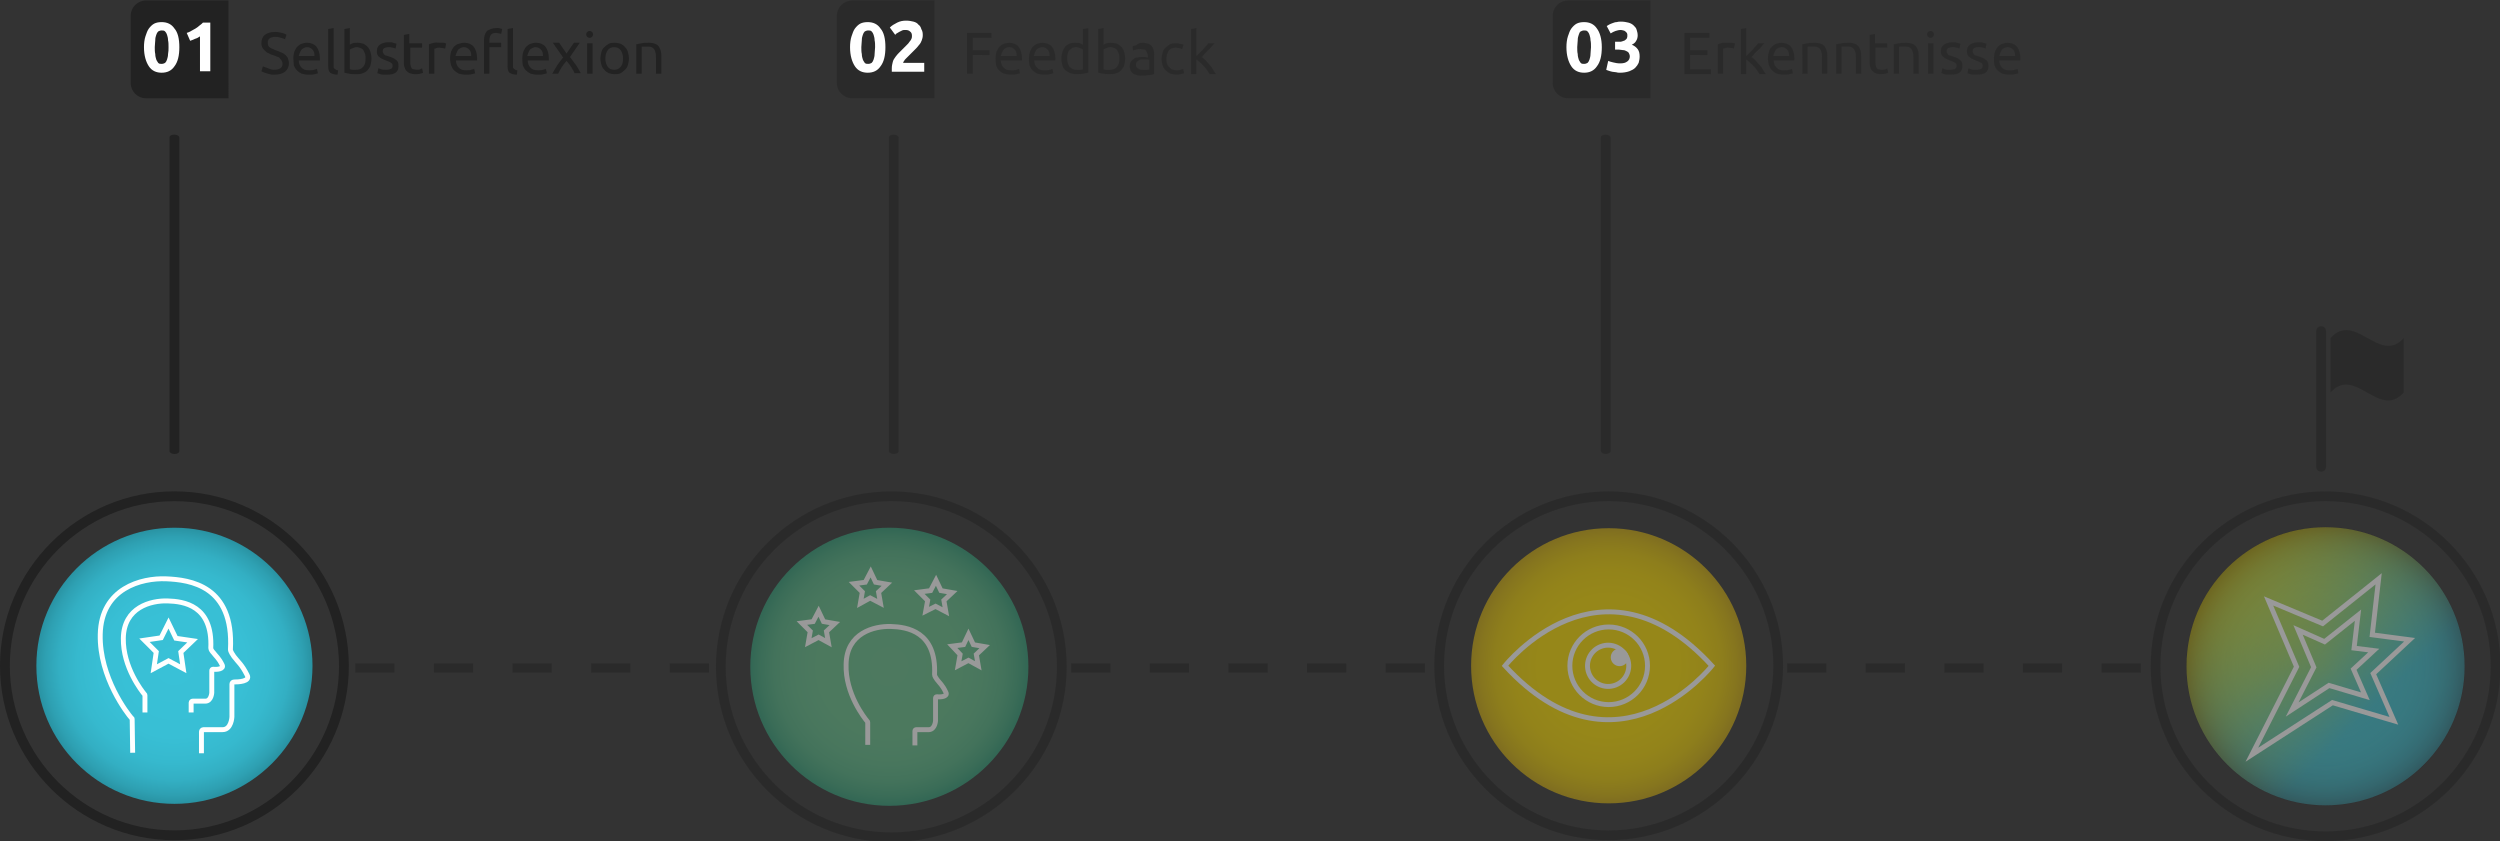 <?xml version="1.0" encoding="utf-8"?>
<!-- Generator: Adobe Illustrator 19.2.1, SVG Export Plug-In . SVG Version: 6.00 Build 0)  -->
<svg version="1.1" id="Layer_1" xmlns="http://www.w3.org/2000/svg" xmlns:xlink="http://www.w3.org/1999/xlink" x="0px" y="0px"
	 viewBox="0 0 508.8 171.2" style="enable-background:new 0 0 508.8 171.2;" xml:space="preserve">
<rect x="0" y="0" width="508.8" height="171.2" fill="#333333" stroke="none"/>
<style type="text/css">
	.st0{opacity:0.5;}
	.st1{fill:#222222;}
	.st2{fill:#FFFFFF;}
	.st3{fill:none;stroke:#222222;stroke-width:2;stroke-miterlimit:10;}
	.st4{fill:url(#SVGID_1_);}
	.st5{fill:none;stroke:#FFFFFF;stroke-miterlimit:10;}
	.st6{fill:url(#SVGID_2_);}
	.st7{fill:url(#SVGID_3_);}
	.st8{fill:#FFFFFF;stroke:#FFFFFF;stroke-miterlimit:10;}
	.st9{fill:url(#SVGID_4_);}
	.st10{fill:url(#SVGID_5_);}
	.st11{enable-background:new    ;}
	.st12{opacity:0.5;enable-background:new    ;}
</style>
<g id="XMLID_643_" class="st0">
	<path id="XMLID_645_" class="st1" d="M472.4,66.4c-0.6,0-1,0.4-1,1V95c0,0.6,0.4,1,1,1s1-0.4,1-1V67.4
		C473.4,66.8,473,66.4,472.4,66.4z"/>
	<path id="XMLID_644_" class="st1" d="M474.3,68.8c0,3.7,0,7.4,0,11.1c5-5.6,9.9,5.6,14.9,0c0-3.7,0-7.4,0-11.1
		C484.3,74.3,479.3,63.2,474.3,68.8z"/>
</g>
<g id="XMLID_451_" class="st0">
	<path id="XMLID_452_" class="st1" d="M144.3,136.9h-8V135h8V136.9z M128.3,136.9h-8V135h8V136.9z M112.3,136.9h-8V135h8V136.9z
		 M96.3,136.9h-8V135h8V136.9z M80.3,136.9h-8V135h8V136.9z"/>
</g>
<g id="XMLID_417_" class="st0">
	<path id="XMLID_418_" class="st1" d="M290,136.9h-8V135h8V136.9z M274,136.9h-8V135h8V136.9z M258,136.9h-8V135h8V136.9z
		 M242,136.9h-8V135h8V136.9z M226,136.9h-8V135h8V136.9z"/>
</g>
<g id="XMLID_430_" class="st0">
	<path id="XMLID_432_" class="st1" d="M435.7,136.9h-8V135h8V136.9z M419.7,136.9h-8V135h8V136.9z M403.7,136.9h-8V135h8V136.9z
		 M387.7,136.9h-8V135h8V136.9z M371.7,136.9h-8V135h8V136.9z"/>
</g>
<g id="XMLID_415_" class="st0">
	<path id="XMLID_416_" class="st1" d="M326.8,92.4c-0.6,0-1-0.3-1-0.6V28c0-0.4,0.4-0.6,1-0.6s1,0.3,1,0.6v63.8
		C327.8,92.2,327.3,92.4,326.8,92.4z"/>
</g>
<g id="XMLID_413_">
	<path id="XMLID_414_" class="st1" d="M35.5,92.4c-0.6,0-1-0.3-1-0.6V28c0-0.4,0.4-0.6,1-0.6s1,0.3,1,0.6v63.8
		C36.5,92.2,36,92.4,35.5,92.4z"/>
</g>
<g id="XMLID_411_" class="st0">
	<path id="XMLID_412_" class="st1" d="M181.9,92.4c-0.6,0-1-0.3-1-0.6V28c0-0.4,0.4-0.6,1-0.6s1,0.3,1,0.6v63.8
		C182.9,92.2,182.5,92.4,181.9,92.4z"/>
</g>
<g id="XMLID_402_" class="st0">
	<path class="st1" d="M335.9,20h-16.8c-1.7,0-3.1-1.4-3.1-3.1V3.2c0-1.7,1.4-3.1,3.1-3.1h16.8V20z"/>
</g>
<g id="XMLID_400_">
	<path class="st2" d="M326,9.6c0,1.7-0.3,3-1,3.9c-0.6,0.9-1.5,1.3-2.6,1.3s-2-0.4-2.6-1.3c-0.6-0.9-1-2.2-1-3.9
		c0-0.8,0.1-1.6,0.3-2.2c0.2-0.6,0.4-1.2,0.7-1.6c0.3-0.4,0.7-0.8,1.1-1s0.9-0.3,1.5-0.3c1.1,0,2,0.4,2.6,1.3
		C325.6,6.6,326,7.9,326,9.6z M323.8,9.6c0-0.5,0-1-0.1-1.4c0-0.4-0.1-0.8-0.2-1.1c-0.1-0.3-0.2-0.5-0.4-0.7s-0.4-0.2-0.7-0.2
		c-0.3,0-0.5,0.1-0.7,0.2s-0.3,0.4-0.4,0.7c-0.1,0.3-0.2,0.6-0.2,1.1c0,0.4-0.1,0.9-0.1,1.4s0,1,0.1,1.4c0,0.4,0.1,0.8,0.2,1.1
		s0.3,0.5,0.4,0.7c0.2,0.2,0.4,0.2,0.7,0.2c0.3,0,0.5-0.1,0.7-0.2c0.2-0.2,0.3-0.4,0.4-0.7s0.2-0.7,0.2-1.1
		C323.7,10.5,323.8,10.1,323.8,9.6z"/>
	<path class="st2" d="M329.7,14.8c-0.3,0-0.5,0-0.8-0.1c-0.3,0-0.6-0.1-0.8-0.1c-0.3-0.1-0.5-0.1-0.7-0.2c-0.2-0.1-0.4-0.1-0.5-0.2
		l0.4-1.8c0.2,0.1,0.6,0.2,1,0.3s0.9,0.2,1.4,0.2c0.7,0,1.1-0.1,1.5-0.4c0.3-0.2,0.5-0.6,0.5-1c0-0.3-0.1-0.5-0.2-0.7
		s-0.3-0.3-0.5-0.4s-0.4-0.2-0.7-0.2c-0.3,0-0.5-0.1-0.8-0.1h-0.8V8.5h0.9c0.2,0,0.4,0,0.6-0.1s0.4-0.1,0.5-0.2s0.3-0.2,0.4-0.4
		c0.1-0.2,0.1-0.4,0.1-0.6s0-0.3-0.1-0.5c-0.1-0.1-0.2-0.2-0.3-0.3c-0.1-0.1-0.3-0.2-0.4-0.2s-0.3-0.1-0.5-0.1
		c-0.4,0-0.8,0.1-1.1,0.2c-0.3,0.1-0.7,0.3-1,0.5L327,5.3c0.2-0.1,0.3-0.2,0.5-0.3c0.2-0.1,0.4-0.2,0.7-0.3s0.5-0.2,0.8-0.2
		c0.3-0.1,0.6-0.1,0.9-0.1c0.6,0,1.1,0.1,1.5,0.2s0.8,0.3,1.1,0.6c0.3,0.3,0.5,0.5,0.6,0.9c0.1,0.3,0.2,0.7,0.2,1.1S333.2,8,333,8.3
		c-0.2,0.4-0.5,0.6-0.9,0.8c0.5,0.2,0.9,0.5,1.2,0.9s0.4,0.9,0.4,1.5c0,0.5-0.1,0.9-0.2,1.3c-0.2,0.4-0.4,0.7-0.7,1
		c-0.3,0.3-0.7,0.5-1.2,0.7C331,14.7,330.4,14.8,329.7,14.8z"/>
</g>
<g id="XMLID_395_">
	<path class="st1" d="M46.5,20H29.7c-1.7,0-3.1-1.4-3.1-3.1V3.2c0-1.7,1.4-3.1,3.1-3.1h16.8V20z"/>
</g>
<g id="XMLID_393_">
	<path class="st2" d="M36.5,9.6c0,1.7-0.3,3-1,3.9c-0.6,0.9-1.5,1.3-2.6,1.3c-1.1,0-2-0.4-2.6-1.3c-0.6-0.9-1-2.2-1-3.9
		c0-0.8,0.1-1.6,0.3-2.2c0.2-0.6,0.4-1.2,0.7-1.6c0.3-0.4,0.7-0.8,1.1-1s0.9-0.3,1.5-0.3c1.1,0,2,0.4,2.6,1.3
		C36.2,6.6,36.5,7.9,36.5,9.6z M34.3,9.6c0-0.5,0-1-0.1-1.4c0-0.4-0.1-0.8-0.2-1.1c-0.1-0.3-0.2-0.5-0.4-0.7s-0.4-0.2-0.7-0.2
		s-0.5,0.1-0.7,0.2c-0.2,0.2-0.3,0.4-0.4,0.7c-0.1,0.3-0.2,0.6-0.2,1.1c0,0.4-0.1,0.9-0.1,1.4s0,1,0.1,1.4c0,0.4,0.1,0.8,0.2,1.1
		s0.3,0.5,0.4,0.7c0.2,0.2,0.4,0.2,0.7,0.2s0.5-0.1,0.7-0.2c0.2-0.2,0.3-0.4,0.4-0.7s0.2-0.7,0.2-1.1C34.3,10.5,34.3,10.1,34.3,9.6z
		"/>
	<path class="st2" d="M38,6.7c0.3-0.1,0.6-0.2,0.9-0.4s0.6-0.3,0.9-0.5c0.3-0.2,0.6-0.4,0.8-0.6c0.3-0.2,0.5-0.4,0.7-0.6h1.5v9.9
		h-2.1V7.4c-0.3,0.2-0.6,0.4-1,0.5c-0.4,0.2-0.7,0.3-1,0.4L38,6.7z"/>
</g>
<g id="XMLID_407_" class="st0">
	<path class="st1" d="M190.2,20h-16.8c-1.7,0-3.1-1.4-3.1-3.1V3.2c0-1.7,1.4-3.1,3.1-3.1h16.8V20z"/>
</g>
<g id="XMLID_392_">
	<path class="st2" d="M180.2,9.6c0,1.7-0.3,3-1,3.9c-0.6,0.9-1.5,1.3-2.6,1.3s-2-0.4-2.6-1.3c-0.6-0.9-1-2.2-1-3.9
		c0-0.8,0.1-1.6,0.3-2.2s0.4-1.2,0.7-1.6s0.7-0.8,1.1-1c0.4-0.2,0.9-0.3,1.5-0.3c1.1,0,2,0.4,2.6,1.3C179.9,6.6,180.2,7.9,180.2,9.6
		z M178.1,9.6c0-0.5,0-1-0.1-1.4c0-0.4-0.1-0.8-0.2-1.1c-0.1-0.3-0.2-0.5-0.4-0.7s-0.4-0.2-0.7-0.2s-0.5,0.1-0.7,0.2
		c-0.2,0.2-0.3,0.4-0.4,0.7c-0.1,0.3-0.2,0.6-0.2,1.1c0,0.4-0.1,0.9-0.1,1.4s0,1,0.1,1.4c0,0.4,0.1,0.8,0.2,1.1
		c0.1,0.3,0.3,0.5,0.4,0.7c0.2,0.2,0.4,0.2,0.7,0.2s0.5-0.1,0.7-0.2c0.2-0.2,0.3-0.4,0.4-0.7c0.1-0.3,0.2-0.7,0.2-1.1
		C178,10.5,178.1,10.1,178.1,9.6z"/>
	<path class="st2" d="M187.8,7.2c0,0.4-0.1,0.7-0.2,1c-0.1,0.3-0.3,0.7-0.6,1c-0.2,0.3-0.5,0.6-0.8,0.9s-0.6,0.6-0.8,0.8
		c-0.1,0.1-0.3,0.3-0.5,0.5s-0.3,0.3-0.5,0.5s-0.3,0.3-0.4,0.5c-0.1,0.1-0.2,0.3-0.2,0.4h4.3v1.8h-6.6c0-0.1,0-0.2,0-0.4
		s0-0.3,0-0.3c0-0.5,0.1-0.9,0.2-1.3s0.3-0.7,0.6-1.1s0.5-0.6,0.8-0.9s0.6-0.6,0.9-0.9c0.2-0.2,0.4-0.4,0.6-0.6s0.4-0.4,0.5-0.6
		c0.2-0.2,0.3-0.4,0.4-0.6c0.1-0.2,0.1-0.4,0.1-0.6c0-0.4-0.1-0.7-0.4-0.9c-0.2-0.2-0.5-0.3-0.9-0.3c-0.3,0-0.5,0-0.7,0.1
		s-0.4,0.2-0.6,0.3c-0.2,0.1-0.3,0.2-0.5,0.3s-0.2,0.2-0.3,0.3l-1.1-1.5c0.4-0.4,0.9-0.7,1.5-1s1.2-0.4,1.8-0.4s1.1,0.1,1.5,0.2
		s0.8,0.3,1,0.6c0.3,0.2,0.5,0.5,0.6,0.9C187.8,6.4,187.8,6.8,187.8,7.2z"/>
</g>
<g>
	<g id="XMLID_461_">
		<g id="XMLID_639_">
			<path id="XMLID_640_" class="st3" d="M35.5,101C16.5,101,1,116.5,1,135.5S16.5,170,35.5,170S70,154.5,70,135.5
				C69.9,116.5,54.5,101,35.5,101z"/>
		</g>
	</g>
	<g>
		
			<radialGradient id="SVGID_1_" cx="35.459" cy="37.169" r="28.058" gradientTransform="matrix(1 0 0 -1 0 172.653)" gradientUnits="userSpaceOnUse">
			<stop  offset="1.404340e-02" style="stop-color:#39C1D7"/>
			<stop  offset="0.52" style="stop-color:#38BFD5"/>
			<stop  offset="0.702" style="stop-color:#36B9CE"/>
			<stop  offset="0.832" style="stop-color:#33AFC3"/>
			<stop  offset="0.936" style="stop-color:#2EA0B2"/>
			<stop  offset="1" style="stop-color:#2993A3"/>
		</radialGradient>
		<circle class="st4" cx="35.5" cy="135.5" r="28.1"/>
		<g>
			<path class="st5" d="M27,153.2l-0.1-6.8c0-0.1,0-0.2-0.1-0.2c-0.8-0.9-6.6-8.3-6.4-17.1c0.2-9.4,8.4-11.5,13.4-11.3
				c4.9,0.2,13.8,1.4,13.1,14.4c0,0.4,0.5,1.1,0.7,1.4c0.9,1.2,1.6,1.6,2.7,3.8c0.7,1.3-1.8,1.4-2.7,1.4c-0.2,0-0.4,0.2-0.4,0.4v6.7
				c0,0-0.1,2.6-1.9,2.6c-1.7,0-3.2,0-3.9,0c-0.2,0-0.4,0.2-0.4,0.4v4.4"/>
			<path class="st5" d="M29.5,145v-3.5c0-0.1,0-0.1-0.1-0.2c-0.5-0.6-4.4-5.5-4.3-11.4c0.1-6.3,5.6-7.7,9-7.6
				c3.3,0.1,9.2,0.9,8.8,9.6c0,0.3,0.3,0.7,0.5,0.9c0.6,0.8,1.1,1.1,1.8,2.5c0.5,0.9-1.2,1-1.8,0.9c-0.2,0-0.3,0.1-0.3,0.3v4.5
				c0,0-0.1,1.7-1.3,1.7c-1.1,0-2.1,0-2.6,0c-0.1,0-0.3,0.1-0.3,0.3v2"/>
			<polygon class="st5" points="37.3,136.1 34.3,134.5 31.3,136.1 31.8,132.7 29.4,130.3 32.8,129.8 34.3,126.8 35.8,129.9 
				39.2,130.4 36.8,132.7 			"/>
		</g>
	</g>
</g>
<g class="st0">
	<g id="XMLID_425_">
		<g id="XMLID_427_">
			<path id="XMLID_428_" class="st3" d="M181.4,101c-19.1,0-34.7,15.6-34.7,34.7s15.6,34.7,34.7,34.7s34.7-15.6,34.7-34.7
				C216.1,116.6,200.6,101,181.4,101z"/>
		</g>
	</g>
	<g>
		
			<radialGradient id="SVGID_2_" cx="180.959" cy="36.969" r="28.26" gradientTransform="matrix(1 0 0 -1 0 172.653)" gradientUnits="userSpaceOnUse">
			<stop  offset="1.404340e-02" style="stop-color:#67C08B"/>
			<stop  offset="0.518" style="stop-color:#65BF8A"/>
			<stop  offset="0.699" style="stop-color:#5EBA88"/>
			<stop  offset="0.829" style="stop-color:#53B283"/>
			<stop  offset="0.932" style="stop-color:#42A67C"/>
			<stop  offset="1" style="stop-color:#329B76"/>
		</radialGradient>
		<circle class="st6" cx="181" cy="135.7" r="28.3"/>
		<path class="st5" d="M176.6,151.6V147c0-0.1,0-0.1-0.1-0.2c-0.5-0.6-4.5-5.6-4.3-11.6c0.1-6.4,5.7-7.8,9.1-7.7
			c3.3,0.1,9.3,1,8.9,9.8c0,0.3,0.3,0.7,0.5,1c0.6,0.8,1.1,1.1,1.8,2.6c0.5,0.9-1.2,1-1.8,0.9c-0.2,0-0.3,0.1-0.3,0.3v4.6
			c0,0-0.1,1.7-1.3,1.8c-1.1,0-2.2,0-2.6,0c-0.2,0-0.3,0.1-0.3,0.3v2.9"/>
		<polygon class="st5" points="199.1,135.5 197.1,134.4 195,135.5 195.4,133.2 193.8,131.5 196.1,131.2 197.1,129.1 198.1,131.2 
			200.4,131.6 198.7,133.2 		"/>
		<polygon class="st5" points="192.5,124.5 190.4,123.4 188.4,124.4 188.8,122.2 187.1,120.5 189.4,120.2 190.5,118.1 191.5,120.2 
			193.8,120.6 192.1,122.2 		"/>
		<polygon class="st5" points="179.2,122.8 177.1,121.7 175.1,122.8 175.5,120.5 173.8,118.8 176.1,118.5 177.2,116.4 178.2,118.5 
			180.5,118.9 178.8,120.5 		"/>
		<polygon class="st5" points="168.6,130.8 166.6,129.7 164.5,130.8 164.9,128.5 163.2,126.8 165.5,126.5 166.6,124.4 167.6,126.5 
			169.9,126.9 168.2,128.5 		"/>
	</g>
</g>
<g class="st0">
	<g id="XMLID_438_">
		<g id="XMLID_439_">
			<path id="XMLID_441_" class="st3" d="M327.4,101c-19,0-34.5,15.5-34.5,34.5s15.5,34.5,34.5,34.5s34.5-15.5,34.5-34.5
				S346.4,101,327.4,101z"/>
		</g>
	</g>
	
		<radialGradient id="SVGID_3_" cx="327.359" cy="37.169" r="27.964" gradientTransform="matrix(1 0 0 -1 0 172.653)" gradientUnits="userSpaceOnUse">
		<stop  offset="1.404340e-02" style="stop-color:#FBDD00"/>
		<stop  offset="0.518" style="stop-color:#F9DB00"/>
		<stop  offset="0.699" style="stop-color:#F3D402"/>
		<stop  offset="0.829" style="stop-color:#E8C905"/>
		<stop  offset="0.932" style="stop-color:#D9B80A"/>
		<stop  offset="1" style="stop-color:#CBA80E"/>
	</radialGradient>
	<circle class="st7" cx="327.4" cy="135.5" r="28"/>
	<g>
		<path class="st5" d="M306.3,135.5c0,0,19.5-24.7,42.1,0C348.4,135.5,329,160.2,306.3,135.5z"/>
		<circle class="st5" cx="327.4" cy="135.5" r="7.9"/>
		
			<ellipse transform="matrix(0.936 -0.351 0.351 0.936 -26.722 123.595)" class="st5" cx="327.4" cy="135.5" rx="4.2" ry="4.2"/>
		
			<ellipse transform="matrix(0.141 -0.99 0.99 0.141 150.795 441.132)" class="st8" cx="329.5" cy="133.7" rx="1.3" ry="1.3"/>
	</g>
</g>
<g class="st0">
	<g id="XMLID_443_">
		<g id="XMLID_445_">
			<path id="XMLID_446_" class="st3" d="M473.3,101c-19.1,0-34.6,15.5-34.6,34.6s15.5,34.6,34.6,34.6s34.6-15.5,34.6-34.6
				C507.9,116.6,492.4,101,473.3,101z"/>
		</g>
	</g>
	
		<linearGradient id="SVGID_4_" gradientUnits="userSpaceOnUse" x1="453.248" y1="57.08" x2="493.271" y2="17.058" gradientTransform="matrix(1 0 0 -1 0 172.653)">
		<stop  offset="4.073660e-02" style="stop-color:#FFE600"/>
		<stop  offset="0.141" style="stop-color:#E9E218"/>
		<stop  offset="0.352" style="stop-color:#AFD756"/>
		<stop  offset="0.656" style="stop-color:#54C6B8"/>
		<stop  offset="0.725" style="stop-color:#3FC2CF"/>
		<stop  offset="1" style="stop-color:#39C1D6"/>
		<stop  offset="1" style="stop-color:#34B9CD"/>
		<stop  offset="1" style="stop-color:#27A2B5"/>
		<stop  offset="1" style="stop-color:#1F95A6"/>
	</linearGradient>
	<circle class="st9" cx="473.3" cy="135.6" r="28.3"/>
	
		<radialGradient id="SVGID_5_" cx="473.259" cy="37.069" r="28.4" gradientTransform="matrix(1 0 0 -1 0 172.653)" gradientUnits="userSpaceOnUse">
		<stop  offset="0" style="stop-color:#3FC2CF;stop-opacity:0"/>
		<stop  offset="0.402" style="stop-color:#3FC0CD;stop-opacity:0.161"/>
		<stop  offset="0.547" style="stop-color:#3EBAC6;stop-opacity:0.219"/>
		<stop  offset="0.65" style="stop-color:#3CAFBB;stop-opacity:0.26"/>
		<stop  offset="0.733" style="stop-color:#399FAA;stop-opacity:0.293"/>
		<stop  offset="0.805" style="stop-color:#358B94;stop-opacity:0.322"/>
		<stop  offset="0.868" style="stop-color:#317178;stop-opacity:0.347"/>
		<stop  offset="0.925" style="stop-color:#2C5358;stop-opacity:0.37"/>
		<stop  offset="0.976" style="stop-color:#263134;stop-opacity:0.391"/>
		<stop  offset="1" style="stop-color:#231F20;stop-opacity:0.4"/>
	</radialGradient>
	<circle class="st10" cx="473.3" cy="135.6" r="28.4"/>
	<path class="st5" d="M458.3,153.6l9.1-17.9l-5.7-13.4l11,4.6l11.4-9.1l-1.3,11.4l7.6,1l-7.4,6.9l4.2,9.6l-12.5-3.7L458.3,153.6z
		 M467.7,128.2l3.2,7.6l-4.4,8.6l7.5-4.9l7.4,2.2l-2.4-5.5l4.1-3.8l-4-0.5l0.8-6.7l-6.8,5.4L467.7,128.2z"/>
</g>
<g id="XMLID_53_" class="st11">
	<path class="st1" d="M55.7,14.2c1.2,0,1.8-0.4,1.8-1.2c0-0.3-0.1-0.5-0.2-0.7c-0.1-0.2-0.3-0.3-0.4-0.5s-0.4-0.2-0.6-0.3
		c-0.2-0.1-0.5-0.2-0.8-0.3c-0.3-0.1-0.6-0.2-0.9-0.4c-0.3-0.1-0.5-0.3-0.7-0.5c-0.2-0.2-0.4-0.4-0.5-0.6c-0.1-0.2-0.2-0.5-0.2-0.9
		c0-0.7,0.2-1.3,0.7-1.7c0.5-0.4,1.2-0.6,2.1-0.6c0.5,0,1,0.1,1.4,0.2c0.4,0.1,0.7,0.2,0.9,0.4L58,8c-0.2-0.1-0.4-0.2-0.8-0.3
		c-0.3-0.1-0.7-0.2-1.2-0.2c-0.2,0-0.4,0-0.6,0.1c-0.2,0-0.4,0.1-0.5,0.2s-0.3,0.2-0.3,0.4c-0.1,0.1-0.1,0.3-0.1,0.5
		c0,0.2,0,0.4,0.1,0.6c0.1,0.2,0.2,0.3,0.4,0.4c0.2,0.1,0.3,0.2,0.6,0.3c0.2,0.1,0.4,0.2,0.7,0.3c0.4,0.1,0.7,0.3,1,0.4
		c0.3,0.1,0.6,0.3,0.8,0.5c0.2,0.2,0.4,0.4,0.5,0.7c0.1,0.3,0.2,0.6,0.2,1c0,0.7-0.3,1.3-0.8,1.7c-0.5,0.4-1.3,0.6-2.2,0.6
		c-0.3,0-0.6,0-0.9-0.1s-0.5-0.1-0.7-0.2c-0.2-0.1-0.4-0.1-0.6-0.2c-0.2-0.1-0.3-0.1-0.4-0.2l0.3-1c0.2,0.1,0.5,0.2,0.8,0.3
		S55.2,14.2,55.7,14.2z"/>
	<path class="st1" d="M59.7,11.9c0-0.6,0.1-1,0.2-1.4c0.2-0.4,0.4-0.8,0.6-1c0.3-0.3,0.6-0.5,0.9-0.6c0.3-0.1,0.7-0.2,1.1-0.2
		c0.8,0,1.5,0.3,1.9,0.8c0.4,0.5,0.7,1.3,0.7,2.4c0,0,0,0.1,0,0.2c0,0.1,0,0.1,0,0.2h-4.3c0,0.6,0.2,1.1,0.6,1.5s0.8,0.5,1.5,0.5
		c0.4,0,0.7,0,1-0.1c0.3-0.1,0.5-0.1,0.6-0.2l0.2,0.9c-0.1,0.1-0.4,0.1-0.7,0.2c-0.3,0.1-0.7,0.1-1.2,0.1c-0.5,0-1-0.1-1.4-0.2
		c-0.4-0.2-0.7-0.4-1-0.7c-0.3-0.3-0.4-0.6-0.6-1C59.8,12.8,59.7,12.4,59.7,11.9z M64,11.3c0-0.5-0.1-0.9-0.4-1.2
		c-0.3-0.3-0.6-0.5-1.1-0.5c-0.3,0-0.5,0.1-0.7,0.2c-0.2,0.1-0.4,0.2-0.5,0.4c-0.1,0.2-0.2,0.3-0.3,0.6c-0.1,0.2-0.1,0.4-0.2,0.6H64
		z"/>
	<path class="st1" d="M68.7,15.2c-0.7,0-1.2-0.2-1.5-0.4c-0.3-0.3-0.4-0.7-0.4-1.3V5.9l1.1-0.2v7.5c0,0.2,0,0.3,0,0.5
		c0,0.1,0.1,0.2,0.2,0.3c0.1,0.1,0.2,0.1,0.3,0.2s0.3,0.1,0.4,0.1L68.7,15.2z"/>
	<path class="st1" d="M71.2,9.1c0.1-0.1,0.3-0.2,0.6-0.3c0.3-0.1,0.6-0.1,1-0.1c0.4,0,0.8,0.1,1.2,0.2c0.3,0.2,0.6,0.4,0.9,0.7
		c0.2,0.3,0.4,0.6,0.5,1c0.1,0.4,0.2,0.8,0.2,1.3c0,0.5-0.1,1-0.2,1.4s-0.4,0.7-0.6,1c-0.3,0.3-0.6,0.5-1,0.6
		c-0.4,0.2-0.8,0.2-1.3,0.2c-0.5,0-1,0-1.4-0.1s-0.7-0.1-1-0.2V5.9l1.1-0.2V9.1z M71.2,14.1c0.1,0,0.3,0.1,0.5,0.1
		c0.2,0,0.5,0,0.8,0c0.6,0,1.1-0.2,1.4-0.6c0.4-0.4,0.5-1,0.5-1.7c0-0.3,0-0.6-0.1-0.9c-0.1-0.3-0.2-0.5-0.3-0.7
		c-0.1-0.2-0.3-0.4-0.6-0.5c-0.2-0.1-0.5-0.2-0.8-0.2c-0.3,0-0.6,0.1-0.8,0.2c-0.3,0.1-0.5,0.2-0.6,0.3V14.1z"/>
	<path class="st1" d="M78.6,14.2c0.5,0,0.8-0.1,1-0.2c0.2-0.1,0.3-0.3,0.3-0.6c0-0.3-0.1-0.5-0.3-0.6c-0.2-0.2-0.6-0.3-1.1-0.5
		c-0.2-0.1-0.5-0.2-0.7-0.3c-0.2-0.1-0.4-0.2-0.6-0.4c-0.2-0.1-0.3-0.3-0.4-0.5c-0.1-0.2-0.1-0.4-0.1-0.7c0-0.6,0.2-1,0.6-1.3
		s1-0.5,1.7-0.5c0.2,0,0.4,0,0.5,0c0.2,0,0.3,0,0.5,0.1s0.3,0.1,0.4,0.1c0.1,0,0.2,0.1,0.3,0.1l-0.2,1c-0.1-0.1-0.3-0.1-0.6-0.2
		c-0.3-0.1-0.6-0.1-0.9-0.1c-0.3,0-0.6,0.1-0.8,0.2c-0.2,0.1-0.3,0.3-0.3,0.6c0,0.1,0,0.3,0.1,0.4c0.1,0.1,0.1,0.2,0.2,0.3
		c0.1,0.1,0.2,0.2,0.4,0.2c0.2,0.1,0.4,0.1,0.6,0.2c0.3,0.1,0.6,0.2,0.8,0.3c0.2,0.1,0.4,0.2,0.6,0.4c0.2,0.1,0.3,0.3,0.4,0.5
		c0.1,0.2,0.1,0.5,0.1,0.8c0,0.6-0.2,1-0.6,1.3c-0.4,0.3-1,0.4-1.8,0.4c-0.6,0-1,0-1.3-0.1s-0.5-0.2-0.6-0.2l0.2-1
		c0.1,0,0.3,0.1,0.6,0.2C77.8,14.2,78.1,14.2,78.6,14.2z"/>
	<path class="st1" d="M83.5,8.8h2.4v0.9h-2.4v2.9c0,0.3,0,0.6,0.1,0.8c0,0.2,0.1,0.4,0.2,0.5s0.2,0.2,0.4,0.2s0.3,0.1,0.5,0.1
		c0.3,0,0.6,0,0.8-0.1c0.2-0.1,0.3-0.1,0.4-0.2l0.2,0.9c-0.1,0.1-0.3,0.1-0.6,0.2c-0.3,0.1-0.6,0.1-1,0.1c-0.4,0-0.8-0.1-1.1-0.2
		c-0.3-0.1-0.5-0.3-0.7-0.5c-0.2-0.2-0.3-0.5-0.4-0.8c-0.1-0.3-0.1-0.7-0.1-1.1V7.1l1.1-0.2V8.8z"/>
	<path class="st1" d="M89.6,8.7c0.1,0,0.2,0,0.3,0c0.1,0,0.2,0,0.4,0c0.1,0,0.2,0,0.3,0.1c0.1,0,0.2,0,0.2,0.1l-0.2,1
		c-0.1,0-0.2-0.1-0.4-0.1c-0.2,0-0.5-0.1-0.8-0.1c-0.2,0-0.4,0-0.6,0.1s-0.3,0.1-0.4,0.1V15h-1.1v-6c0.3-0.1,0.6-0.2,1-0.3
		S89.1,8.7,89.6,8.7z"/>
	<path class="st1" d="M91.6,11.9c0-0.6,0.1-1,0.2-1.4c0.2-0.4,0.4-0.8,0.6-1C92.7,9.2,93,9,93.4,8.9c0.3-0.1,0.7-0.2,1.1-0.2
		c0.8,0,1.5,0.3,1.9,0.8c0.4,0.5,0.7,1.3,0.7,2.4c0,0,0,0.1,0,0.2c0,0.1,0,0.1,0,0.2h-4.3c0,0.6,0.2,1.1,0.6,1.5s0.8,0.5,1.5,0.5
		c0.4,0,0.7,0,1-0.1c0.3-0.1,0.5-0.1,0.6-0.2l0.2,0.9c-0.1,0.1-0.4,0.1-0.7,0.2c-0.3,0.1-0.7,0.1-1.2,0.1c-0.5,0-1-0.1-1.4-0.2
		c-0.4-0.2-0.7-0.4-1-0.7c-0.3-0.3-0.4-0.6-0.6-1C91.7,12.8,91.6,12.4,91.6,11.9z M95.9,11.3c0-0.5-0.1-0.9-0.4-1.2
		c-0.3-0.3-0.6-0.5-1.1-0.5c-0.3,0-0.5,0.1-0.7,0.2c-0.2,0.1-0.4,0.2-0.5,0.4c-0.1,0.2-0.2,0.3-0.3,0.6c-0.1,0.2-0.1,0.4-0.2,0.6
		H95.9z"/>
	<path class="st1" d="M101.1,5.7c0.3,0,0.5,0,0.7,0.1c0.2,0,0.3,0.1,0.4,0.1l-0.2,1c-0.1,0-0.2-0.1-0.4-0.1c-0.2,0-0.3-0.1-0.6-0.1
		c-0.5,0-0.9,0.1-1.1,0.4c-0.2,0.3-0.3,0.7-0.3,1.1v0.5h2.4v0.9h-2.4V15h-1.1V8.2c0-0.8,0.2-1.4,0.6-1.9C99.6,6,100.2,5.7,101.1,5.7
		z M105.2,15.2c-0.7,0-1.2-0.2-1.5-0.4c-0.3-0.3-0.4-0.7-0.4-1.3V5.9l1.1-0.2v7.5c0,0.2,0,0.3,0,0.5c0,0.1,0.1,0.2,0.2,0.3
		c0.1,0.1,0.2,0.1,0.3,0.2s0.3,0.1,0.4,0.1L105.2,15.2z"/>
	<path class="st1" d="M106.3,11.9c0-0.6,0.1-1,0.2-1.4c0.2-0.4,0.4-0.8,0.6-1c0.3-0.3,0.6-0.5,0.9-0.6c0.3-0.1,0.7-0.2,1.1-0.2
		c0.8,0,1.5,0.3,1.9,0.8c0.4,0.5,0.7,1.3,0.7,2.4c0,0,0,0.1,0,0.2c0,0.1,0,0.1,0,0.2h-4.3c0,0.6,0.2,1.1,0.6,1.5s0.8,0.5,1.5,0.5
		c0.4,0,0.7,0,1-0.1c0.3-0.1,0.5-0.1,0.6-0.2l0.2,0.9c-0.1,0.1-0.4,0.1-0.7,0.2c-0.3,0.1-0.7,0.1-1.2,0.1c-0.5,0-1-0.1-1.4-0.2
		c-0.4-0.2-0.7-0.4-1-0.7c-0.3-0.3-0.4-0.6-0.6-1C106.3,12.8,106.3,12.4,106.3,11.9z M110.5,11.3c0-0.5-0.1-0.9-0.4-1.2
		c-0.3-0.3-0.6-0.5-1.1-0.5c-0.3,0-0.5,0.1-0.7,0.2c-0.2,0.1-0.4,0.2-0.5,0.4c-0.1,0.2-0.2,0.3-0.3,0.6c-0.1,0.2-0.1,0.4-0.2,0.6
		H110.5z"/>
	<path class="st1" d="M117,15c-0.1-0.2-0.2-0.4-0.3-0.6c-0.1-0.2-0.3-0.4-0.4-0.7c-0.2-0.2-0.3-0.5-0.5-0.7
		c-0.2-0.2-0.3-0.4-0.5-0.6c-0.2,0.2-0.3,0.4-0.5,0.6c-0.2,0.2-0.3,0.5-0.5,0.7c-0.1,0.2-0.3,0.5-0.4,0.7s-0.2,0.4-0.3,0.6h-1.2
		c0.3-0.5,0.6-1.1,1-1.7c0.4-0.6,0.8-1.1,1.2-1.6l-2.1-3h1.3l1.5,2.2l1.5-2.2h1.2l-2,2.9c0.4,0.5,0.8,1.1,1.2,1.6
		c0.4,0.6,0.7,1.1,1,1.7H117z"/>
	<path class="st1" d="M120,7.7c-0.2,0-0.4-0.1-0.5-0.2c-0.1-0.1-0.2-0.3-0.2-0.5c0-0.2,0.1-0.4,0.2-0.5s0.3-0.2,0.5-0.2
		c0.2,0,0.4,0.1,0.5,0.2s0.2,0.3,0.2,0.5c0,0.2-0.1,0.4-0.2,0.5C120.4,7.6,120.2,7.7,120,7.7z M120.6,15h-1.1V8.8h1.1V15z"/>
	<path class="st1" d="M128,11.9c0,0.5-0.1,0.9-0.2,1.3c-0.1,0.4-0.3,0.7-0.6,1c-0.3,0.3-0.6,0.5-0.9,0.7c-0.4,0.2-0.8,0.2-1.2,0.2
		c-0.4,0-0.8-0.1-1.2-0.2c-0.4-0.2-0.7-0.4-0.9-0.7c-0.3-0.3-0.5-0.6-0.6-1c-0.1-0.4-0.2-0.8-0.2-1.3c0-0.5,0.1-0.9,0.2-1.3
		s0.3-0.8,0.6-1c0.3-0.3,0.6-0.5,0.9-0.7c0.4-0.2,0.8-0.2,1.2-0.2c0.4,0,0.8,0.1,1.2,0.2c0.4,0.2,0.7,0.4,0.9,0.7
		c0.3,0.3,0.5,0.6,0.6,1S128,11.4,128,11.9z M126.8,11.9c0-0.7-0.2-1.3-0.5-1.7c-0.3-0.4-0.7-0.6-1.3-0.6s-1,0.2-1.3,0.6
		s-0.5,1-0.5,1.7s0.2,1.3,0.5,1.7s0.7,0.6,1.3,0.6s1-0.2,1.3-0.6C126.7,13.2,126.8,12.6,126.8,11.9z"/>
	<path class="st1" d="M129.6,9c0.3-0.1,0.6-0.1,1-0.2c0.4-0.1,0.9-0.1,1.5-0.1c0.5,0,0.9,0.1,1.2,0.2c0.3,0.1,0.6,0.3,0.8,0.6
		c0.2,0.3,0.3,0.6,0.4,0.9c0.1,0.4,0.1,0.7,0.1,1.2V15h-1.1v-3.3c0-0.4,0-0.7-0.1-1c-0.1-0.3-0.1-0.5-0.3-0.7
		c-0.1-0.2-0.3-0.3-0.5-0.4c-0.2-0.1-0.4-0.1-0.7-0.1c-0.1,0-0.2,0-0.4,0c-0.1,0-0.3,0-0.4,0c-0.1,0-0.2,0-0.3,0c-0.1,0-0.2,0-0.2,0
		V15h-1.1V9z"/>
</g>
<g id="XMLID_1_" class="st12">
	<path class="st1" d="M196.8,15V6.7h5v1H198v2.5h3.4v1H198V15H196.8z"/>
	<path class="st1" d="M202.6,11.9c0-0.6,0.1-1,0.2-1.4c0.2-0.4,0.4-0.8,0.6-1c0.3-0.3,0.6-0.5,0.9-0.6c0.3-0.1,0.7-0.2,1.1-0.2
		c0.8,0,1.5,0.3,1.9,0.8c0.4,0.5,0.7,1.3,0.7,2.4c0,0,0,0.1,0,0.2c0,0.1,0,0.1,0,0.2h-4.3c0,0.6,0.2,1.1,0.6,1.5s0.8,0.5,1.5,0.5
		c0.4,0,0.7,0,1-0.1c0.3-0.1,0.5-0.1,0.6-0.2l0.2,0.9c-0.1,0.1-0.4,0.1-0.7,0.2c-0.3,0.1-0.7,0.1-1.2,0.1c-0.5,0-1-0.1-1.4-0.2
		c-0.4-0.2-0.7-0.4-1-0.7c-0.3-0.3-0.4-0.6-0.6-1C202.7,12.8,202.6,12.4,202.6,11.9z M206.9,11.3c0-0.5-0.1-0.9-0.4-1.2
		c-0.3-0.3-0.6-0.5-1.1-0.5c-0.3,0-0.5,0.1-0.7,0.2c-0.2,0.1-0.4,0.2-0.5,0.4c-0.1,0.2-0.2,0.3-0.3,0.6c-0.1,0.2-0.1,0.4-0.2,0.6
		H206.9z"/>
	<path class="st1" d="M209.4,11.9c0-0.6,0.1-1,0.2-1.4c0.2-0.4,0.4-0.8,0.6-1c0.3-0.3,0.6-0.5,0.9-0.6c0.3-0.1,0.7-0.2,1.1-0.2
		c0.8,0,1.5,0.3,1.9,0.8c0.4,0.5,0.7,1.3,0.7,2.4c0,0,0,0.1,0,0.2c0,0.1,0,0.1,0,0.2h-4.3c0,0.6,0.2,1.1,0.6,1.5s0.8,0.5,1.5,0.5
		c0.4,0,0.7,0,1-0.1c0.3-0.1,0.5-0.1,0.6-0.2l0.2,0.9c-0.1,0.1-0.4,0.1-0.7,0.2c-0.3,0.1-0.7,0.1-1.2,0.1c-0.5,0-1-0.1-1.4-0.2
		c-0.4-0.2-0.7-0.4-1-0.7c-0.3-0.3-0.4-0.6-0.6-1C209.4,12.8,209.4,12.4,209.4,11.9z M213.6,11.3c0-0.5-0.1-0.9-0.4-1.2
		c-0.3-0.3-0.6-0.5-1.1-0.5c-0.3,0-0.5,0.1-0.7,0.2c-0.2,0.1-0.4,0.2-0.5,0.4c-0.1,0.2-0.2,0.3-0.3,0.6c-0.1,0.2-0.1,0.4-0.2,0.6
		H213.6z"/>
	<path class="st1" d="M220.4,5.9l1.1-0.2v9.1c-0.3,0.1-0.6,0.1-1,0.2c-0.4,0.1-0.9,0.1-1.4,0.1c-0.5,0-0.9-0.1-1.3-0.2
		c-0.4-0.2-0.7-0.4-1-0.6c-0.3-0.3-0.5-0.6-0.6-1s-0.2-0.9-0.2-1.4c0-0.5,0.1-0.9,0.2-1.3c0.1-0.4,0.3-0.7,0.5-1
		c0.2-0.3,0.5-0.5,0.9-0.7s0.7-0.2,1.2-0.2c0.4,0,0.7,0,1,0.1c0.3,0.1,0.5,0.2,0.6,0.3V5.9z M220.4,10.1c-0.1-0.1-0.3-0.2-0.6-0.3
		c-0.3-0.1-0.5-0.2-0.8-0.2c-0.3,0-0.6,0.1-0.8,0.2c-0.2,0.1-0.4,0.3-0.6,0.5s-0.2,0.4-0.3,0.7c-0.1,0.3-0.1,0.6-0.1,0.9
		c0,0.7,0.2,1.3,0.5,1.7c0.4,0.4,0.8,0.6,1.4,0.6c0.3,0,0.6,0,0.8,0s0.4-0.1,0.5-0.1V10.1z"/>
	<path class="st1" d="M224.6,9.1c0.1-0.1,0.3-0.2,0.6-0.3c0.3-0.1,0.6-0.1,1-0.1c0.4,0,0.8,0.1,1.2,0.2c0.3,0.2,0.6,0.4,0.9,0.7
		c0.2,0.3,0.4,0.6,0.5,1c0.1,0.4,0.2,0.8,0.2,1.3c0,0.5-0.1,1-0.2,1.4s-0.4,0.7-0.6,1c-0.3,0.3-0.6,0.5-1,0.6
		c-0.4,0.2-0.8,0.2-1.3,0.2c-0.5,0-1,0-1.4-0.1s-0.7-0.1-1-0.2V5.9l1.1-0.2V9.1z M224.6,14.1c0.1,0,0.3,0.1,0.5,0.1
		c0.2,0,0.5,0,0.8,0c0.6,0,1.1-0.2,1.4-0.6c0.4-0.4,0.5-1,0.5-1.7c0-0.3,0-0.6-0.1-0.9c-0.1-0.3-0.2-0.5-0.3-0.7
		c-0.1-0.2-0.3-0.4-0.6-0.5c-0.2-0.1-0.5-0.2-0.8-0.2c-0.3,0-0.6,0.1-0.8,0.2c-0.3,0.1-0.5,0.2-0.6,0.3V14.1z"/>
	<path class="st1" d="M232.6,8.7c0.4,0,0.8,0.1,1.1,0.2s0.6,0.3,0.7,0.5c0.2,0.2,0.3,0.5,0.4,0.8s0.1,0.6,0.1,1v3.9
		c-0.1,0-0.2,0-0.4,0.1c-0.2,0-0.4,0.1-0.6,0.1c-0.2,0-0.5,0-0.7,0.1c-0.3,0-0.5,0-0.8,0c-0.4,0-0.7,0-1-0.1
		c-0.3-0.1-0.6-0.2-0.8-0.3c-0.2-0.2-0.4-0.4-0.5-0.6c-0.1-0.3-0.2-0.6-0.2-0.9c0-0.3,0.1-0.6,0.2-0.9c0.1-0.2,0.3-0.4,0.6-0.6
		c0.2-0.2,0.5-0.3,0.8-0.3c0.3-0.1,0.7-0.1,1-0.1c0.1,0,0.2,0,0.3,0c0.1,0,0.2,0,0.3,0c0.1,0,0.2,0,0.3,0.1c0.1,0,0.1,0,0.2,0v-0.3
		c0-0.2,0-0.4-0.1-0.5s-0.1-0.3-0.2-0.5c-0.1-0.1-0.2-0.3-0.4-0.3s-0.4-0.1-0.7-0.1c-0.4,0-0.7,0-1,0.1c-0.3,0.1-0.5,0.1-0.6,0.2
		l-0.1-0.9c0.1-0.1,0.4-0.1,0.7-0.2C231.8,8.7,232.2,8.7,232.6,8.7z M232.7,14.2c0.3,0,0.5,0,0.7,0c0.2,0,0.4,0,0.5-0.1v-1.9
		c-0.1,0-0.2-0.1-0.4-0.1c-0.2,0-0.4,0-0.7,0c-0.2,0-0.3,0-0.5,0c-0.2,0-0.4,0.1-0.5,0.2c-0.2,0.1-0.3,0.2-0.4,0.3
		c-0.1,0.1-0.2,0.3-0.2,0.5c0,0.4,0.1,0.7,0.4,0.8C231.9,14.2,232.2,14.2,232.7,14.2z"/>
	<path class="st1" d="M239.5,15.2c-0.5,0-0.9-0.1-1.3-0.2c-0.4-0.2-0.7-0.4-1-0.7c-0.3-0.3-0.5-0.6-0.6-1c-0.1-0.4-0.2-0.8-0.2-1.3
		c0-0.5,0.1-0.9,0.2-1.3c0.1-0.4,0.3-0.7,0.6-1c0.3-0.3,0.6-0.5,0.9-0.7c0.4-0.2,0.8-0.2,1.2-0.2c0.3,0,0.6,0,0.8,0.1
		c0.3,0,0.5,0.1,0.8,0.2l-0.3,0.9c-0.2-0.1-0.4-0.1-0.6-0.2c-0.2,0-0.5-0.1-0.7-0.1c-0.6,0-1.1,0.2-1.4,0.6c-0.3,0.4-0.5,1-0.5,1.7
		c0,0.3,0,0.6,0.1,0.9c0.1,0.3,0.2,0.5,0.4,0.7s0.4,0.4,0.6,0.5s0.6,0.2,0.9,0.2c0.3,0,0.6,0,0.8-0.1c0.2-0.1,0.4-0.1,0.6-0.2
		l0.2,0.9c-0.1,0-0.2,0.1-0.3,0.1s-0.3,0.1-0.4,0.1c-0.2,0-0.3,0.1-0.5,0.1C239.9,15.2,239.7,15.2,239.5,15.2z"/>
	<path class="st1" d="M244.6,11.6c0.2,0.2,0.5,0.4,0.8,0.7c0.3,0.3,0.5,0.6,0.8,0.9c0.3,0.3,0.5,0.6,0.7,1s0.4,0.6,0.6,0.9h-1.3
		c-0.2-0.3-0.4-0.6-0.6-0.9c-0.2-0.3-0.5-0.6-0.7-0.8c-0.2-0.3-0.5-0.5-0.7-0.7c-0.2-0.2-0.5-0.4-0.7-0.6v3h-1.1V5.9l1.1-0.2v5.7
		c0.2-0.2,0.4-0.4,0.6-0.6c0.2-0.2,0.5-0.5,0.7-0.7s0.4-0.5,0.6-0.7c0.2-0.2,0.4-0.4,0.5-0.6h1.3c-0.2,0.2-0.4,0.4-0.6,0.7
		c-0.2,0.2-0.4,0.5-0.7,0.7c-0.2,0.2-0.5,0.5-0.7,0.7S244.9,11.4,244.6,11.6z"/>
</g>
<g id="XMLID_2_" class="st12">
	<path class="st1" d="M342.8,15V6.7h5.1v1H344v2.5h3.5v1H344v2.9h4.2v1H342.8z"/>
	<path class="st1" d="M351.9,8.7c0.1,0,0.2,0,0.3,0c0.1,0,0.2,0,0.4,0c0.1,0,0.2,0,0.3,0.1c0.1,0,0.2,0,0.2,0.1l-0.2,1
		c-0.1,0-0.2-0.1-0.4-0.1s-0.5-0.1-0.8-0.1c-0.2,0-0.4,0-0.6,0.1s-0.3,0.1-0.4,0.1V15h-1.1v-6c0.3-0.1,0.6-0.2,1-0.3
		C351,8.7,351.4,8.7,351.9,8.7z"/>
	<path class="st1" d="M356.5,11.6c0.2,0.2,0.5,0.4,0.8,0.7c0.3,0.3,0.5,0.6,0.8,0.9c0.3,0.3,0.5,0.6,0.7,1c0.2,0.3,0.4,0.6,0.6,0.9
		h-1.3c-0.2-0.3-0.4-0.6-0.6-0.9c-0.2-0.3-0.5-0.6-0.7-0.8c-0.2-0.3-0.5-0.5-0.7-0.7c-0.2-0.2-0.5-0.4-0.7-0.6v3h-1.1V5.9l1.1-0.2
		v5.7c0.2-0.2,0.4-0.4,0.6-0.6c0.2-0.2,0.5-0.5,0.7-0.7c0.2-0.2,0.4-0.5,0.6-0.7c0.2-0.2,0.4-0.4,0.5-0.6h1.3
		c-0.2,0.2-0.4,0.4-0.6,0.7s-0.4,0.5-0.7,0.7c-0.2,0.2-0.5,0.5-0.7,0.7C356.9,11.2,356.7,11.4,356.5,11.6z"/>
	<path class="st1" d="M359.8,11.9c0-0.6,0.1-1,0.2-1.4s0.4-0.8,0.6-1c0.3-0.3,0.6-0.5,0.9-0.6c0.3-0.1,0.7-0.2,1.1-0.2
		c0.8,0,1.5,0.3,1.9,0.8c0.4,0.5,0.7,1.3,0.7,2.4c0,0,0,0.1,0,0.2c0,0.1,0,0.1,0,0.2H361c0,0.6,0.2,1.1,0.6,1.5s0.8,0.5,1.5,0.5
		c0.4,0,0.7,0,1-0.1c0.3-0.1,0.5-0.1,0.6-0.2l0.2,0.9c-0.1,0.1-0.4,0.1-0.7,0.2c-0.3,0.1-0.7,0.1-1.2,0.1c-0.5,0-1-0.1-1.4-0.2
		c-0.4-0.2-0.7-0.4-1-0.7c-0.3-0.3-0.4-0.6-0.6-1C359.9,12.8,359.8,12.4,359.8,11.9z M364.1,11.3c0-0.5-0.1-0.9-0.4-1.2
		s-0.6-0.5-1.1-0.5c-0.3,0-0.5,0.1-0.7,0.2s-0.4,0.2-0.5,0.4s-0.2,0.3-0.3,0.6c-0.1,0.2-0.1,0.4-0.2,0.6H364.1z"/>
	<path class="st1" d="M366.9,9c0.3-0.1,0.6-0.1,1-0.2c0.4-0.1,0.9-0.1,1.5-0.1c0.5,0,0.9,0.1,1.2,0.2c0.3,0.1,0.6,0.3,0.8,0.6
		c0.2,0.3,0.3,0.6,0.4,0.9c0.1,0.4,0.1,0.7,0.1,1.2V15h-1.1v-3.3c0-0.4,0-0.7-0.1-1c-0.1-0.3-0.1-0.5-0.3-0.7
		c-0.1-0.2-0.3-0.3-0.5-0.4c-0.2-0.1-0.4-0.1-0.7-0.1c-0.1,0-0.2,0-0.4,0s-0.2,0-0.4,0c-0.1,0-0.2,0-0.3,0c-0.1,0-0.2,0-0.2,0V15
		h-1.1V9z"/>
	<path class="st1" d="M373.8,9c0.3-0.1,0.6-0.1,1-0.2c0.4-0.1,0.9-0.1,1.5-0.1c0.5,0,0.9,0.1,1.2,0.2c0.3,0.1,0.6,0.3,0.8,0.6
		s0.3,0.6,0.4,0.9c0.1,0.4,0.1,0.7,0.1,1.2V15h-1.1v-3.3c0-0.4,0-0.7-0.1-1c-0.1-0.3-0.1-0.5-0.3-0.7s-0.3-0.3-0.5-0.4
		c-0.2-0.1-0.4-0.1-0.7-0.1c-0.1,0-0.2,0-0.4,0c-0.1,0-0.3,0-0.4,0c-0.1,0-0.2,0-0.3,0c-0.1,0-0.2,0-0.2,0V15h-1.1V9z"/>
	<path class="st1" d="M381.7,8.8h2.4v0.9h-2.4v2.9c0,0.3,0,0.6,0.1,0.8c0,0.2,0.1,0.4,0.2,0.5c0.1,0.1,0.2,0.2,0.4,0.2
		c0.1,0,0.3,0.1,0.5,0.1c0.3,0,0.6,0,0.8-0.1s0.3-0.1,0.4-0.2l0.2,0.9c-0.1,0.1-0.3,0.1-0.6,0.2s-0.6,0.1-1,0.1
		c-0.4,0-0.8-0.1-1-0.2c-0.3-0.1-0.5-0.3-0.7-0.5c-0.2-0.2-0.3-0.5-0.4-0.8c-0.1-0.3-0.1-0.7-0.1-1.1V7.1l1.1-0.2V8.8z"/>
	<path class="st1" d="M385.5,9c0.3-0.1,0.6-0.1,1-0.2c0.4-0.1,0.9-0.1,1.5-0.1c0.5,0,0.9,0.1,1.2,0.2c0.3,0.1,0.6,0.3,0.8,0.6
		c0.2,0.3,0.3,0.6,0.4,0.9c0.1,0.4,0.1,0.7,0.1,1.2V15h-1.1v-3.3c0-0.4,0-0.7-0.1-1c-0.1-0.3-0.1-0.5-0.3-0.7
		c-0.1-0.2-0.3-0.3-0.5-0.4c-0.2-0.1-0.4-0.1-0.7-0.1c-0.1,0-0.2,0-0.4,0s-0.2,0-0.4,0c-0.1,0-0.2,0-0.3,0c-0.1,0-0.2,0-0.2,0V15
		h-1.1V9z"/>
	<path class="st1" d="M392.9,7.7c-0.2,0-0.4-0.1-0.5-0.2c-0.1-0.1-0.2-0.3-0.2-0.5c0-0.2,0.1-0.4,0.2-0.5c0.1-0.1,0.3-0.2,0.5-0.2
		s0.4,0.1,0.5,0.2c0.1,0.1,0.2,0.3,0.2,0.5c0,0.2-0.1,0.4-0.2,0.5C393.3,7.6,393.1,7.7,392.9,7.7z M393.5,15h-1.1V8.8h1.1V15z"/>
	<path class="st1" d="M396.9,14.2c0.5,0,0.8-0.1,1-0.2c0.2-0.1,0.3-0.3,0.3-0.6c0-0.3-0.1-0.5-0.3-0.6c-0.2-0.2-0.6-0.3-1.1-0.5
		c-0.2-0.1-0.5-0.2-0.7-0.3c-0.2-0.1-0.4-0.2-0.6-0.4c-0.2-0.1-0.3-0.3-0.4-0.5c-0.1-0.2-0.1-0.4-0.1-0.7c0-0.6,0.2-1,0.6-1.3
		s1-0.5,1.7-0.5c0.2,0,0.4,0,0.5,0c0.2,0,0.3,0,0.5,0.1c0.2,0,0.3,0.1,0.4,0.1s0.2,0.1,0.3,0.1l-0.2,1c-0.1-0.1-0.3-0.1-0.6-0.2
		c-0.3-0.1-0.6-0.1-0.9-0.1c-0.3,0-0.6,0.1-0.8,0.2c-0.2,0.1-0.3,0.3-0.3,0.6c0,0.1,0,0.3,0.1,0.4c0.1,0.1,0.1,0.2,0.2,0.3
		c0.1,0.1,0.2,0.2,0.4,0.2c0.2,0.1,0.4,0.1,0.6,0.2c0.3,0.1,0.6,0.2,0.8,0.3c0.2,0.1,0.4,0.2,0.6,0.4c0.2,0.1,0.3,0.3,0.4,0.5
		c0.1,0.2,0.1,0.5,0.1,0.8c0,0.6-0.2,1-0.6,1.3s-1,0.4-1.8,0.4c-0.6,0-1,0-1.3-0.1c-0.3-0.1-0.5-0.2-0.6-0.2l0.2-1
		c0.1,0,0.3,0.1,0.6,0.2C396,14.2,396.4,14.2,396.9,14.2z"/>
	<path class="st1" d="M402.2,14.2c0.5,0,0.8-0.1,1-0.2c0.2-0.1,0.3-0.3,0.3-0.6c0-0.3-0.1-0.5-0.3-0.6s-0.6-0.3-1.1-0.5
		c-0.2-0.1-0.5-0.2-0.7-0.3c-0.2-0.1-0.4-0.2-0.6-0.4c-0.2-0.1-0.3-0.3-0.4-0.5c-0.1-0.2-0.1-0.4-0.1-0.7c0-0.6,0.2-1,0.6-1.3
		s1-0.5,1.7-0.5c0.2,0,0.4,0,0.5,0c0.2,0,0.3,0,0.5,0.1c0.2,0,0.3,0.1,0.4,0.1c0.1,0,0.2,0.1,0.3,0.1l-0.2,1
		c-0.1-0.1-0.3-0.1-0.6-0.2c-0.3-0.1-0.6-0.1-0.9-0.1c-0.3,0-0.6,0.1-0.8,0.2c-0.2,0.1-0.3,0.3-0.3,0.6c0,0.1,0,0.3,0.1,0.4
		c0.1,0.1,0.1,0.2,0.2,0.3s0.2,0.2,0.4,0.2c0.2,0.1,0.4,0.1,0.6,0.2c0.3,0.1,0.6,0.2,0.8,0.3c0.2,0.1,0.4,0.2,0.6,0.4
		c0.2,0.1,0.3,0.3,0.4,0.5c0.1,0.2,0.1,0.5,0.1,0.8c0,0.6-0.2,1-0.6,1.3c-0.4,0.3-1,0.4-1.8,0.4c-0.6,0-1,0-1.3-0.1
		c-0.3-0.1-0.5-0.2-0.6-0.2l0.2-1c0.1,0,0.3,0.1,0.6,0.2C401.4,14.2,401.8,14.2,402.2,14.2z"/>
	<path class="st1" d="M405.8,11.9c0-0.6,0.1-1,0.2-1.4c0.2-0.4,0.4-0.8,0.6-1c0.3-0.3,0.6-0.5,0.9-0.6c0.3-0.1,0.7-0.2,1.1-0.2
		c0.8,0,1.5,0.3,1.9,0.8c0.4,0.5,0.7,1.3,0.7,2.4c0,0,0,0.1,0,0.2c0,0.1,0,0.1,0,0.2h-4.3c0,0.6,0.2,1.1,0.6,1.5s0.8,0.5,1.5,0.5
		c0.4,0,0.7,0,1-0.1c0.3-0.1,0.5-0.1,0.6-0.2l0.2,0.9c-0.1,0.1-0.4,0.1-0.7,0.2c-0.3,0.1-0.7,0.1-1.2,0.1c-0.5,0-1-0.1-1.4-0.2
		c-0.4-0.2-0.7-0.4-1-0.7s-0.4-0.6-0.6-1C405.8,12.8,405.8,12.4,405.8,11.9z M410.1,11.3c0-0.5-0.1-0.9-0.4-1.2
		c-0.3-0.3-0.6-0.5-1.1-0.5c-0.3,0-0.5,0.1-0.7,0.2c-0.2,0.1-0.4,0.2-0.5,0.4c-0.1,0.2-0.2,0.3-0.3,0.6c-0.1,0.2-0.1,0.4-0.2,0.6
		H410.1z"/>
</g>
</svg>

